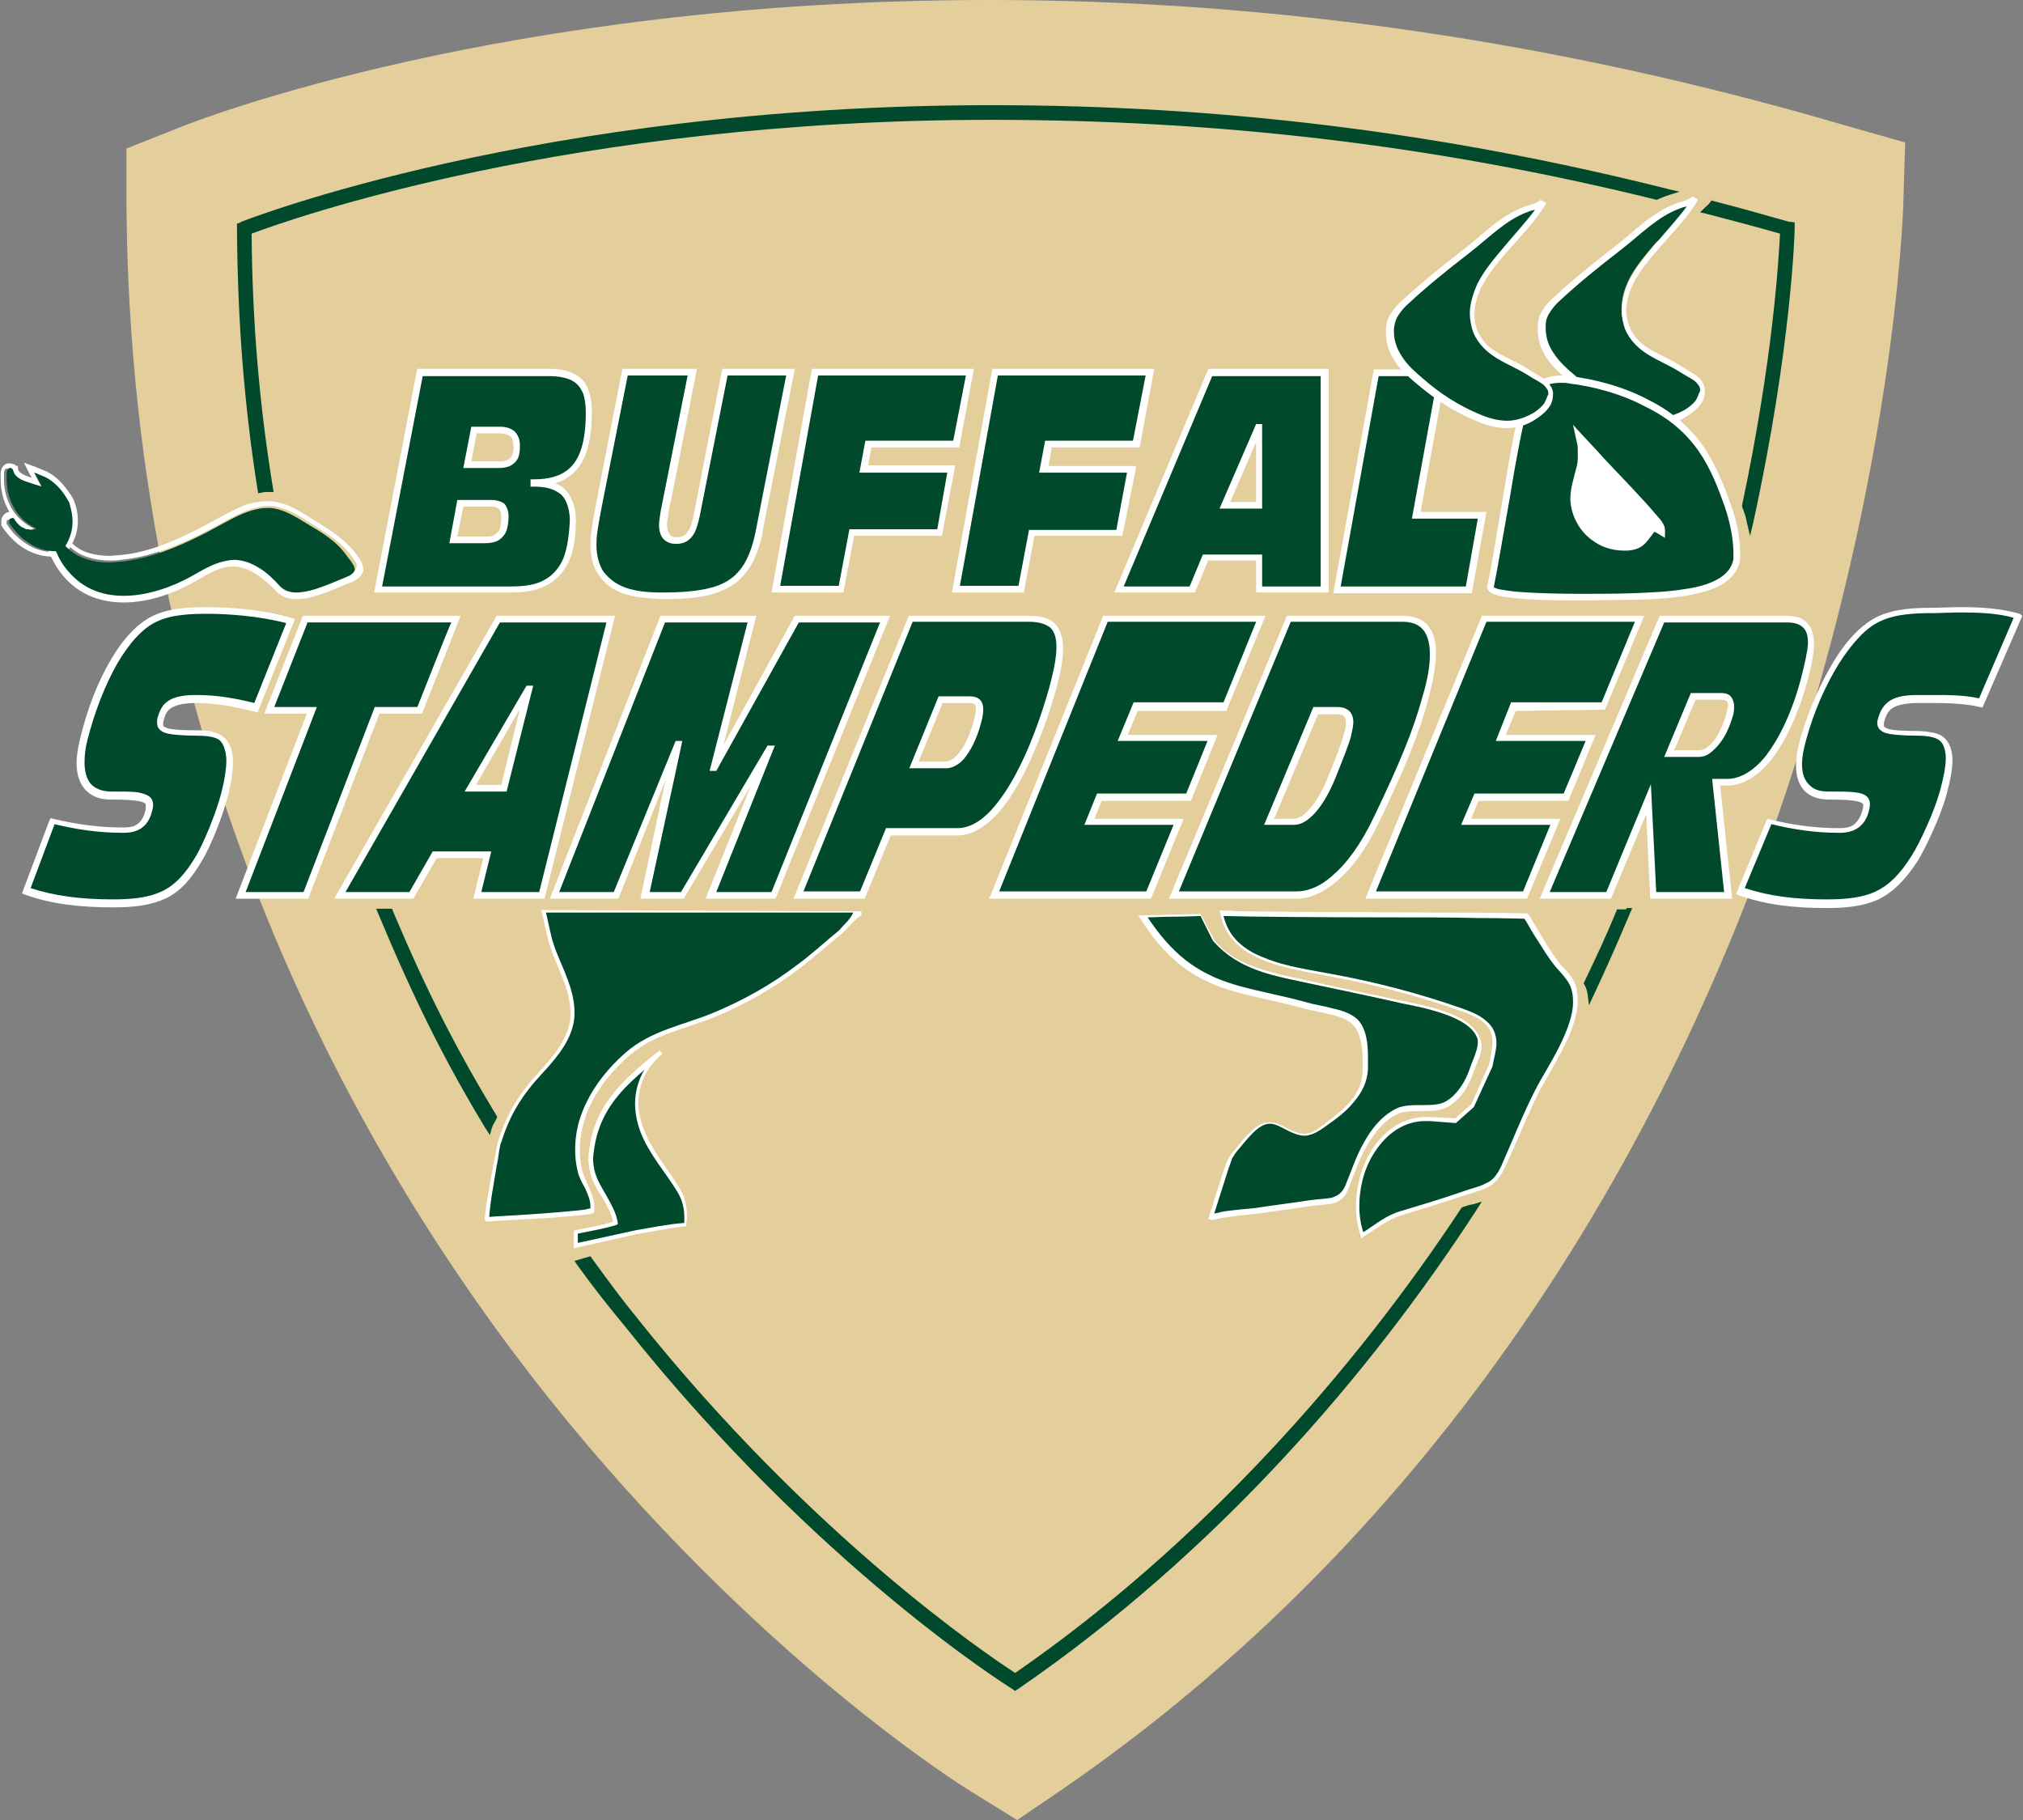 <svg xmlns="http://www.w3.org/2000/svg" xmlns:xlink="http://www.w3.org/1999/xlink" id="Layer_1" x="0px" y="0px" viewBox="0 0 303.9 273.4" style="enable-background:new 0 0 303.9 273.4;" xml:space="preserve"><rect x="0" y="0" width="303.9" height="273.4" fill="#808080" stroke="none"/><style type="text/css">	.st0{fill:#E4CE9B;}	.st1{fill:#00492C;}	.st2{fill:#FFFFFF;}</style><path class="st0" d="M276.7,18.7l-0.1,0.5L276.7,18.7C234.4,6.3,191.3,0,148.6,0C75.5,0,29,18.3,27.1,19.1L19,22.3L19,31 c0.6,83,34.9,143.2,63.5,179.1c31.1,38.9,61.9,58.1,63.2,58.9l7.1,4.4l6.9-4.7c49.7-34.2,87.3-86.1,108.7-150 c16.1-48.1,17.4-85.8,17.5-87.4l0.3-9.9L276.7,18.7L276.7,18.7z"></path><path class="st1" d="M254.7,29.7c-0.5,0.8-1.9,1-2.8,1.3c-3.5,1.3-6.1,4.1-9.1,6.4c-3.1,2.4-6.1,4.8-8.9,7.4 c-1.4,1.3-2.3,2.3-2.5,4.2c-0.2,3.5,2.2,5.7,4.6,7.8c2.5,2.2,5.4,4,8.5,5.3c3,1.3,5.9,1.5,8.7-0.3c0.6-0.4,1.3-0.8,1.7-1.5 c0.4-0.5,0.6-1.2,0.5-1.9c0-1.6-2.1-2.3-3.2-3.1c-2.9-2-6.6-2.7-8.1-6.3c-0.9-2.2-0.5-4.7,0.5-6.8c1-2.1,2.6-3.9,4.1-5.7 C251,34.5,253.1,32.3,254.7,29.7L254.7,29.7z"></path><path class="st2" d="M256.1,58.6c0-0.5-0.2-0.9-0.4-1.3c-0.4-0.6-0.9-0.9-1.5-1.3s-1.1-0.6-1.5-0.9c-1.5-1-3.2-1.7-4.6-2.5 s-2.6-1.8-3.3-3.5c-0.3-0.8-0.5-1.6-0.5-2.4c0-1.3,0.4-2.7,1-4c1-2,2.5-3.8,4-5.5c2-2.3,4.2-4.5,5.8-7.2l0,0l0,0l0,0l-0.9-0.5 c-0.1,0.2-0.5,0.4-1,0.6c-0.5,0.2-1,0.3-1.5,0.5c-3.7,1.4-6.3,4.3-9.2,6.5c-3.1,2.4-6.1,4.8-8.9,7.4c-0.7,0.6-1.3,1.2-1.8,2 c-0.5,0.7-0.8,1.6-0.8,2.6c0,0.1,0,0.3,0,0.4c0,1.8,0.6,3.2,1.5,4.5c0.9,1.3,2.1,2.3,3.3,3.3c2.6,2.2,5.5,4.1,8.7,5.4 c1.5,0.7,3.1,1.1,4.6,1.1s3.1-0.4,4.5-1.4c0.6-0.4,1.3-0.9,1.8-1.6C255.9,60.2,256.1,59.5,256.1,58.6L256.1,58.6L256.1,58.6z  M254.7,60.2c-0.4,0.5-0.9,0.9-1.5,1.3c-1.4,0.8-2.7,1.2-4,1.2c-1.4,0-2.8-0.4-4.2-1c-3-1.3-5.9-3.1-8.4-5.3c-1.2-1-2.3-2-3.1-3.2 c-0.8-1.1-1.3-2.4-1.3-3.9c0-0.1,0-0.2,0-0.4c0-0.9,0.3-1.5,0.7-2.1s0.9-1.2,1.6-1.8c2.8-2.6,5.8-5,8.9-7.4c3-2.3,5.6-5.1,9-6.3 c0.2-0.1,0.6-0.2,1-0.3c-1.4,1.9-3,3.6-4.5,5.4c-1.5,1.8-3.1,3.6-4.2,5.8c-0.6,1.4-1,2.9-1.1,4.4c0,0.9,0.2,1.9,0.5,2.8 c0.8,1.9,2.2,3.1,3.7,4c1.5,0.9,3.2,1.6,4.6,2.5c0.6,0.4,1.4,0.8,2,1.2c0.3,0.2,0.5,0.4,0.7,0.7c0.2,0.2,0.3,0.5,0.3,0.8v0.1 C255.1,59.3,255,59.8,254.7,60.2L254.7,60.2z"></path><path class="st1" d="M63.1,55.9h19.5c5.5,0,5.9,3.4,5.9,6c0,9.2-4.1,10.5-8.3,10.5v0.1c2.8,0.1,5.9,0.7,5.9,5.6 c0,9.6-5.4,10.4-9.4,10.4H56.8L63.1,55.9L63.1,55.9z M68.1,81.1h4.7c2.6,0,3.1-1.5,3.1-3.6c0-1.1-0.6-2-2.1-2h-4.7L68.1,81.1 L68.1,81.1z M70.3,69.8h4.8c2.3,0,2.6-1.5,2.6-3.1c0-1.5-0.9-2.1-2.6-2.1h-3.8L70.3,69.8L70.3,69.8z"></path><path class="st1" d="M114,80c-1.6,8.2-6.3,9.5-14.5,9.5c-3.8,0-10.3-0.5-10.3-7.7c0-1.2,0.1-2.1,0.8-5.8l3.9-20h10l-3.8,19.2 c-0.3,1.2-0.6,3-0.6,3.7c0,1.7,0.8,2.4,2.1,2.4c1.8,0,2.5-1.5,3-3.7l4.3-21.6h9.8L114,80L114,80z"></path><polygon class="st1" points="122.5,55.9 145.8,55.9 143.7,66.7 130.5,66.7 129.8,70.5 143,70.5 141.2,80 128,80 126.4,88.6  116.6,88.6 "></polygon><polygon class="st1" points="149.6,55.9 172.8,55.9 170.8,66.7 157.5,66.7 156.9,70.5 170.1,70.5 168.3,80 155,80 153.5,88.6  143.7,88.6 "></polygon><path class="st1" d="M181.9,55.9H199v32.6h-9.9v-4.8h-8.1l-2,4.8h-11L181.9,55.9L181.9,55.9z M189.1,64.2L189.1,64.2L184,75.9h5.1 V64.2z"></path><polygon class="st1" points="206.7,55.9 216.6,55.9 212.8,77.4 222.7,77.4 220.6,88.6 200.8,88.6 "></polygon><path class="st2" d="M83.4,72.6C83.4,72.6,83.4,72.6,83.4,72.6c1-0.3,1.9-0.8,2.8-1.6c1.7-1.6,2.7-4.4,2.7-9.1c0-1.3-0.1-2.9-1-4.3 c-0.4-0.7-1.1-1.2-2-1.6c-0.9-0.4-2-0.6-3.4-0.6H62.7l-0.1,0.4l-6.4,33.2h20.4c2.1,0,4.5-0.2,6.5-1.7c1-0.8,1.9-1.8,2.5-3.3 c0.6-1.5,0.9-3.4,0.9-5.8c0-1.3-0.2-2.3-0.6-3.1C85.4,73.8,84.5,73,83.4,72.6L83.4,72.6z M84.7,83.7c-0.8,2-2.1,3.1-3.5,3.7 c-1.4,0.6-3.1,0.7-4.6,0.7H57.4l6.1-31.6h19c1.3,0,2.3,0.2,3.1,0.5c1.1,0.5,1.6,1.2,2,2.1c0.3,0.9,0.4,1.9,0.4,2.9 c0,4.6-1,7-2.4,8.3c-1.4,1.3-3.3,1.7-5.4,1.7h-0.5v1.1l0.5,0c1.4,0,2.7,0.2,3.7,0.9c0.5,0.3,0.9,0.8,1.2,1.5 c0.3,0.7,0.5,1.6,0.5,2.7C85.5,80.5,85.2,82.3,84.7,83.7z"></path><path class="st2" d="M73.8,75.1h-5.1l-1.2,6.5h5.3c0.7,0,1.3-0.1,1.8-0.3c0.7-0.3,1.2-0.9,1.5-1.6c0.2-0.7,0.3-1.4,0.3-2.2 c0-0.6-0.2-1.3-0.6-1.8C75.3,75.3,74.6,75.1,73.8,75.1L73.8,75.1z M74.9,79.8c-0.2,0.2-0.4,0.4-0.7,0.6s-0.8,0.2-1.4,0.2h-4.1 l0.9-4.5h4.2c0.7,0,1,0.2,1.2,0.4c0.2,0.2,0.3,0.6,0.3,1.1C75.3,78.5,75.2,79.3,74.9,79.8L74.9,79.8z"></path><path class="st2" d="M75.1,64.1h-4.3l-1.2,6.2h5.4c0.6,0,1.1-0.1,1.6-0.3c0.6-0.3,1.1-0.8,1.3-1.4c0.2-0.6,0.2-1.2,0.2-1.8 c0-0.8-0.3-1.5-0.8-2C76.7,64.3,76,64.1,75.1,64.1L75.1,64.1z M76.8,68.6c-0.1,0.2-0.3,0.4-0.6,0.5c-0.3,0.1-0.6,0.2-1.2,0.2h-4.2 l0.8-4.2h3.4c0.8,0,1.3,0.2,1.6,0.4c0.3,0.2,0.5,0.6,0.5,1.2C77.2,67.5,77.1,68.2,76.8,68.6L76.8,68.6z"></path><path class="st2" d="M119.4,55.4h-10.9l-4.3,22c-0.2,1.1-0.5,2-0.9,2.5c-0.2,0.3-0.4,0.5-0.7,0.6c-0.2,0.1-0.6,0.2-0.9,0.2 c-0.5,0-0.9-0.1-1.1-0.4c-0.2-0.3-0.4-0.7-0.4-1.5c0-0.3,0.1-0.9,0.2-1.6c0.1-0.7,0.2-1.4,0.4-2l0,0l3.9-19.8H93.5l-4,20.5l0,0 c-0.7,3.7-0.8,4.7-0.8,5.9c0,1.9,0.4,3.4,1.2,4.5c1.1,1.7,2.8,2.7,4.6,3.1c1.8,0.5,3.6,0.5,5,0.6c4.1,0,7.4-0.3,10-1.8 c1.3-0.7,2.3-1.7,3.2-3.1c0.8-1.3,1.4-3,1.9-5.1L114,80l0.5,0.1L119.4,55.4L119.4,55.4z M113.5,79.9L113.5,79.9 c-0.4,2-1,3.6-1.7,4.8c-1.1,1.8-2.6,2.9-4.7,3.5s-4.6,0.8-7.6,0.8c-1.9,0-4.4-0.1-6.4-1.1c-1-0.5-1.8-1.2-2.5-2.1c-0.6-1-1-2.3-1-4 c0-1.1,0.1-2.1,0.8-5.7l3.9-19.7h9l-3.7,18.6l0,0c-0.1,0.6-0.3,1.4-0.4,2.1c-0.1,0.7-0.2,1.3-0.2,1.7c0,0.9,0.2,1.7,0.7,2.2 c0.5,0.5,1.1,0.7,1.9,0.7c0.5,0,1-0.1,1.4-0.3c0.6-0.3,1.1-0.9,1.4-1.5c0.3-0.7,0.5-1.4,0.7-2.3l0,0l4.2-21.2h8.8L113.5,79.9 L113.5,79.9z"></path><path class="st2" d="M130.4,70l0.5-2.8h13.2l2.2-11.8h-24.3l-0.1,0.4l-6,33.2h10.8l1.6-8.5h13.2l2-10.6H130.4z M140.8,79.5h-13.2 l-1.6,8.5h-8.8l5.7-31.6h22.2l-1.9,9.8h-13.2l-0.9,4.8h13.2L140.8,79.5L140.8,79.5z"></path><path class="st2" d="M170.7,70h-13.2l0.5-2.8h13.2l2.2-11.8h-24.3l-0.1,0.4l-6,33.2h10.8l1.6-8.5h13.2L170.7,70L170.7,70z  M154.6,79.5l-1.6,8.5h-8.8l5.7-31.6h22.2l-1.9,9.8h-13.2l-0.9,4.8h13.2l-1.6,8.6H154.6L154.6,79.5z"></path><path class="st2" d="M181.4,55.7l-14,33.3h12.1l2-4.8h7.2v4.8h10.9V55.4h-18L181.4,55.7L181.4,55.7z M198.5,88.1h-8.9v-4.8h-8.9 l-2,4.8h-9.9l13.3-31.6h16.3V88.1z"></path><path class="st2" d="M189.6,76.4V63.7h-0.9l-5.5,12.7H189.6L189.6,76.4z M184.8,75.4l3.9-9v9H184.8z"></path><path class="st2" d="M213.4,76.9l3.9-21.4h-10.9l-0.1,0.4l-6,33.2h20.8l2.2-12.2L213.4,76.9L213.4,76.9z M220.2,88.1h-18.8l5.7-31.6 h8.9l-3.9,21.4h9.9L220.2,88.1L220.2,88.1z"></path><path class="st1" d="M229,60.9c0.9-3.4,3.8-4.3,6.8-3.9c3.4,0.4,7.9,1.6,11.7,3.6c7.6,3.7,10.1,9.6,12.1,15.3 c0.9,2.8,1.5,5.7,1.3,8.1c-0.6,5-8.8,5.4-15.2,5.6c-9.9,0.3-22.2,0.2-21.8-1.5C224.9,83.6,227.4,65.8,229,60.9z"></path><path class="st2" d="M260,75.8L260,75.8L260,75.8c-1-2.9-2.2-5.8-4-8.6c-1.9-2.7-4.5-5.2-8.3-7.1l0,0c0,0,0,0,0,0l0,0l0,0 c-3.9-2.1-8.4-3.2-11.9-3.6c-0.4-0.1-0.8-0.1-1.2-0.1c-1.3,0-2.6,0.3-3.7,1c-1.1,0.7-1.9,1.8-2.4,3.4l0,0c-0.8,2.5-1.8,8.2-2.7,13.8 c-1,5.6-1.8,11.2-2.4,13.4l0,0l0,0.2c0,0.2,0.1,0.4,0.2,0.5c0.2,0.2,0.4,0.4,0.7,0.5c0.5,0.2,1.2,0.4,2,0.5 c2.6,0.4,6.7,0.5,11.2,0.5c2.7,0,5.5-0.1,8.2-0.1c3.2-0.1,6.9-0.3,9.9-1.1c1.5-0.4,2.8-0.9,3.9-1.8c1-0.8,1.8-1.9,1.9-3.3l0,0v0 c0-0.3,0-0.6,0-0.9C261.4,80.8,260.9,78.2,260,75.8L260,75.8z M258.8,86.5c-1.3,1-3.4,1.7-5.8,2c-2.4,0.4-5,0.5-7.4,0.6 c-2.6,0.1-5.5,0.1-8.1,0.1c-3.6,0-7-0.1-9.5-0.3c-1.2-0.1-2.2-0.3-2.9-0.4c-0.3-0.1-0.6-0.2-0.7-0.3l0,0c0.5-2.4,1.4-7.8,2.4-13.4 c0.9-5.6,2-11.3,2.7-13.7l0,0v0c0.4-1.4,1.1-2.3,1.9-2.8c0.9-0.6,2-0.8,3.2-0.8c0.4,0,0.7,0,1.1,0.1c3.4,0.4,7.8,1.5,11.5,3.5h0l0,0 c3.7,1.8,6.2,4.1,8,6.7c1.8,2.6,2.9,5.5,3.9,8.3c0.8,2.4,1.3,4.9,1.3,7c0,0.3,0,0.6,0,0.9C260.2,85,259.7,85.8,258.8,86.5 L258.8,86.5z"></path><path class="st1" d="M7.9,123.3c3.4,0.8,6.8,1.3,10.5,1.3c1,0,3.2,0,3.9-2.7c0.5-2,0-2.4-5.6-2.4c-2.9,0-5.7-1.8-4.1-8.3 C14.7,102.2,19,95,23.2,93c2.4-1.1,5.5-1.2,7.8-1.2c3.2,0,8.2,0.3,12.5,1.6l-5.1,12.8c-2.9-0.7-5.8-1.3-8.9-1.3c-3.8,0-4.9,1-5.4,3 c-0.4,1.7,0.1,2.1,5.1,2.1c3.6,0,6.7,0.3,4.6,9c-0.8,3.3-2.7,7.8-3.8,9.8c-3.4,5.8-6.8,6.9-13,6.9c-5,0-9.2-0.5-13-1.9L7.9,123.3 L7.9,123.3z"></path><path class="st2" d="M43.7,92.8c-4.4-1.3-9.5-1.6-12.7-1.6c-2.4,0-5.5,0.1-8,1.3c-2.3,1.1-4.5,3.4-6.4,6.7 c-1.9,3.2-3.5,7.3-4.6,11.9c-0.3,1.3-0.5,2.5-0.5,3.5c0,2,0.6,3.4,1.6,4.3c1,0.9,2.2,1.2,3.5,1.2c2.3,0,3.7,0.1,4.5,0.3 c0.4,0.1,0.6,0.2,0.7,0.3c0.1,0.1,0.1,0.2,0.1,0.4c0,0.2,0,0.5-0.1,0.8c-0.3,1.2-0.9,1.8-1.5,2.1c-0.6,0.3-1.4,0.3-1.9,0.3 c-3.6,0-7-0.5-10.4-1.3l-0.4-0.1l-0.2,0.4l-4.1,10.9l0.5,0.2c3.9,1.4,8.2,1.9,13.2,1.9c3.1,0,5.6-0.3,7.8-1.3s3.9-2.9,5.6-5.8 c1.2-2,3.1-6.6,3.9-9.9c0.5-2,0.7-3.6,0.7-4.8c0-1.1-0.2-1.9-0.5-2.6c-0.5-1-1.3-1.6-2.3-1.9c-0.9-0.3-2-0.3-3-0.3 c-2,0-3.3-0.1-4-0.3c-0.3-0.1-0.5-0.2-0.6-0.3c-0.1-0.1-0.1-0.1-0.1-0.3c0-0.1,0-0.4,0.1-0.6c0.2-0.9,0.5-1.5,1.2-1.9 c0.7-0.4,1.8-0.7,3.7-0.7c3,0,5.9,0.6,8.8,1.3l0.4,0.1L44.3,93L43.7,92.8L43.7,92.8z M38.2,105.6c-2.8-0.7-5.6-1.2-8.6-1.2 c-1.9,0-3.2,0.2-4.2,0.8c-1,0.6-1.4,1.5-1.7,2.5c-0.1,0.3-0.1,0.6-0.1,0.9c0,0.4,0.1,0.7,0.4,1c0.4,0.4,1,0.6,1.8,0.7 c0.8,0.1,2,0.2,3.5,0.2c1.4,0,2.6,0.1,3.4,0.5c0.4,0.2,0.7,0.6,0.9,1.1c0.2,0.5,0.4,1.2,0.4,2.2c0,1.1-0.2,2.6-0.7,4.6 c-0.8,3.2-2.7,7.7-3.8,9.6c-1.7,2.9-3.3,4.5-5.2,5.4s-4.3,1.2-7.3,1.2c-4.8,0-8.8-0.5-12.4-1.7l3.6-9.6c3.3,0.8,6.6,1.3,10.2,1.3 c0.5,0,1.4,0,2.3-0.4c0.9-0.4,1.7-1.2,2.1-2.7c0.1-0.4,0.2-0.7,0.2-1.1c0-0.4-0.1-0.8-0.4-1.1c-0.4-0.4-1-0.6-2-0.8 c-0.9-0.1-2.2-0.1-3.9-0.1c-1.1,0-2.1-0.3-2.8-0.9c-0.7-0.6-1.2-1.7-1.2-3.5c0-0.9,0.1-2,0.4-3.2c1.1-4.4,2.7-8.4,4.5-11.6 c1.8-3.1,3.9-5.4,5.9-6.3c2.2-1.1,5.3-1.2,7.6-1.2c3,0,7.7,0.3,11.9,1.4L38.2,105.6L38.2,105.6z"></path><polygon class="st1" points="46.8,106.7 40.4,106.7 45.8,93 68.4,93 63,106.7 56.7,106.7 45.9,134.5 36.1,134.5 "></polygon><path class="st2" d="M45.5,92.5l-5.8,14.7h6.4L35.4,135h10.9L57,107.2h6.4l5.8-14.7H45.5L45.5,92.5z M62.7,106.2h-6.4L45.6,134h-8.7 l10.7-27.8h-6.4l5-12.7h21.6C67.7,93.5,62.7,106.2,62.7,106.2z"></path><path class="st1" d="M74.9,93h17l-10.4,41.5h-9.7l1.5-6.1h-7.9l-3.5,6.1H51.1L74.9,93L74.9,93z M79.5,103.5L79.5,103.5l-8.8,14.9 h5.1C75.7,118.4,79.5,103.5,79.5,103.5z"></path><g>	<path class="st2" d="M74.6,92.5l-0.1,0.2L50.2,135h11.9l3.5-6.1h7l-1.5,6.1h10.7l10.6-42.5H74.6L74.6,92.5z M81,134h-8.7l1.5-6.1  H65l-3.5,6.1h-9.6l23.2-40.5h16L81,134L81,134z"></path>	<path class="st2" d="M79.4,103h-0.3l-9.3,15.9h6.3l4-15.9H79.4z M75.3,117.9h-3.8l6.6-11.4L75.3,117.9z"></path></g><polygon class="st1" points="99.5,93 113,93 107.3,115.3 107.4,115.3 119.7,93 133,93 116.2,134.5 106.8,134.5 115.6,112.5  115.5,112.5 102.5,134.5 96.9,134.5 101.7,111.8 101.6,111.8 92.6,134.5 83.3,134.5 "></polygon><path class="st2" d="M119.4,92.5l-10.7,19.4l4.9-19.4H99.2l-0.1,0.3L82.6,135h10.3l7.1-17.9L96.2,135h6.5l10.1-17l-6.8,17h10.5 l17.2-42.5H119.4L119.4,92.5z M115.9,134h-8.3l8.8-22h-1.1l-13,22h-4.7l4.9-22.7h-1L92.2,134h-8.2l15.9-40.5h12.4l-5.7,22.3h1 L120,93.5h12.2L115.9,134L115.9,134z"></path><path class="st1" d="M136.8,93h17.8c5,0,5.4,3.3,3.6,10.2c-1.2,4.5-6.7,21.8-14.4,21.8h-10.4l-3.9,9.5h-9.6L136.8,93L136.8,93z  M137.3,114.9h4.8c1.1,0,3.3-1.2,4.7-6.6c0.6-2.3,0.2-3.2-1.1-3.2h-4.4L137.3,114.9L137.3,114.9z"></path><g>	<path class="st2" d="M158.5,93.7c-0.9-0.9-2.2-1.2-3.9-1.2h-18.1l-0.1,0.3L119.2,135h10.7l3.9-9.5h10c2.1,0,4-1.2,5.7-2.9  c2.5-2.6,4.6-6.6,6.1-10.3c1.6-3.7,2.6-7.2,3.1-8.9c0.6-2.4,1-4.3,1-5.9C159.7,95.8,159.3,94.6,158.5,93.7L158.5,93.7z M157.7,103  c-0.6,2.2-2.2,7.6-4.7,12.5c-1.2,2.4-2.7,4.7-4.2,6.3s-3.2,2.6-5,2.6h-10.7l-3.9,9.5h-8.5l16.4-40.5h17.5c1.6,0,2.6,0.4,3.2,0.9  c0.6,0.6,0.9,1.5,0.9,2.9C158.7,98.8,158.3,100.7,157.7,103z"></path>	<path class="st2" d="M145.7,104.6h-4.7l-4.4,10.8h5.6c0.7,0,1.7-0.4,2.6-1.4c0.9-1.1,1.9-2.8,2.6-5.5c0.2-0.7,0.3-1.4,0.3-1.9  c0-0.6-0.1-1.1-0.5-1.5S146.2,104.6,145.7,104.6L145.7,104.6z M146.3,108.2c-0.7,2.6-1.6,4.2-2.4,5.1c-0.8,0.9-1.5,1.1-1.9,1.1H138  l3.6-8.8h4.1c0.4,0,0.6,0.1,0.7,0.2c0.1,0.1,0.2,0.3,0.2,0.8C146.6,107,146.5,107.6,146.3,108.2L146.3,108.2z"></path></g><polygon class="st1" points="166,93 189.4,93 184,106.1 170.5,106.1 168.7,110.8 182.1,110.8 178.5,119.7 165.1,119.7 163.5,123.4  177,123.4 172.5,134.5 149.3,134.5 "></polygon><path class="st2" d="M184.3,106.6l5.8-14.1h-24.4l-0.1,0.3L148.6,135h24.3l4.9-12h-13.4l1.1-2.7h13.4l4-9.9h-13.5l1.5-3.6H184.3 L184.3,106.6z M167.9,111.3h13.5l-3.2,7.9h-13.4l-1.9,4.7h13.4l-4.1,10h-22.1l16.3-40.5h22.3l-4.9,12.1h-13.5L167.9,111.3 L167.9,111.3z"></path><path class="st1" d="M193.6,93h17.1c3.4,0,6.1,2.2,3.5,11.8c-1.4,5.2-3.6,10.5-7.3,18.2c-4,8.5-8.8,11.5-12,11.5h-18.5L193.6,93 L193.6,93z M190.7,123.4h3.6c2.2,0,4.4-3.1,5.8-6.7c1.4-3.5,2-5.1,2.2-6.1c0.8-2.8,0.4-3.9-1.5-3.9h-3.2L190.7,123.4z"></path><g>	<path class="st2" d="M214.3,93.7c-1-0.9-2.3-1.2-3.6-1.2h-17.4l-0.1,0.3L175.6,135h19.2c1.8,0,3.9-0.8,6.1-2.7  c2.2-1.9,4.4-4.8,6.4-9.1l0,0c3.7-7.7,5.9-13,7.3-18.3c0.7-2.7,1.1-4.9,1.1-6.6C215.8,96.2,215.2,94.7,214.3,93.7L214.3,93.7z   M213.7,104.6c-1.4,5.2-3.6,10.4-7.3,18.1l0,0c-2,4.2-4.1,7-6.2,8.8c-2,1.8-3.9,2.4-5.4,2.4h-17.7l16.8-40.5h16.8  c1.2,0,2.2,0.3,2.9,1s1.2,1.9,1.2,3.9C214.8,99.9,214.5,102,213.7,104.6L213.7,104.6z"></path>	<path class="st2" d="M200.8,106.2h-3.5l-7.4,17.7h4.4c0.7,0,1.3-0.2,1.9-0.6c1.8-1.2,3.3-3.7,4.4-6.4l0,0l0,0l0,0l0,0  c1.4-3.5,2-5.1,2.3-6.1c0.2-0.9,0.4-1.7,0.4-2.3c0-0.7-0.2-1.3-0.6-1.7C202.1,106.3,201.5,106.2,200.8,106.2L200.8,106.2z   M201.8,110.5c-0.2,0.9-0.8,2.5-2.2,6l0,0c-0.7,1.8-1.6,3.4-2.5,4.6c-0.5,0.6-1,1.1-1.4,1.4c-0.5,0.3-0.9,0.5-1.4,0.5h-2.9  l6.6-15.7h2.8c0.6,0,0.9,0.1,1.1,0.3c0.2,0.2,0.3,0.4,0.3,1C202.2,109,202.1,109.7,201.8,110.5L201.8,110.5z"></path></g><polygon class="st1" points="222.9,93 246.2,93 240.8,106.1 227.3,106.1 225.4,110.8 238.9,110.8 235.2,119.7 221.7,119.7  220.2,123.4 233.6,123.4 229.1,134.5 205.9,134.5 "></polygon><path class="st2" d="M241.1,106.6l5.9-14.1h-24.4l-0.1,0.3L205.1,135h24.3l5-12h-13.4l1.1-2.7h13.5l4.1-9.9h-13.5l1.5-3.6 L241.1,106.6L241.1,106.6z M224.7,111.3h13.5l-3.3,7.9h-13.4l-2,4.7h13.4l-4.1,10h-22.1l16.6-40.5h22.3l-5,12.1H227L224.7,111.3 L224.7,111.3z"></path><path class="st1" d="M249.6,93h18.7c4.3,0,4.3,3.4,2.7,9.2c-2.9,10.5-7.4,15.2-11.5,15.2h-1.7l1.8,17h-11.2l-0.7-14.4l-6,14.4h-9.6 L249.6,93L249.6,93z M250.7,113.2h4.3c2.2,0,4-3,4.7-5.7c0.5-2,0-2.9-1.3-2.9h-4.2L250.7,113.2L250.7,113.2z"></path><g>	<path class="st2" d="M258.5,104.1h-4.5l-4,9.6h5.1c0.7,0,1.3-0.2,1.8-0.6c0.8-0.6,1.5-1.4,2.1-2.4s1-2.1,1.3-3.1  c0.2-0.6,0.2-1.1,0.2-1.5c0-0.6-0.2-1.1-0.5-1.5C259.6,104.2,259.1,104.1,258.5,104.1L258.5,104.1z M259.3,107.4  c-0.4,1.3-1,2.7-1.7,3.7c-0.4,0.5-0.8,0.9-1.2,1.2c-0.4,0.3-0.9,0.4-1.3,0.4h-3.6l3.2-7.6h3.9c0.4,0,0.6,0.1,0.8,0.2  c0.1,0.1,0.2,0.4,0.2,0.8C259.5,106.4,259.4,106.9,259.3,107.4L259.3,107.4z"></path>	<path class="st2" d="M271.5,93.6c-0.7-0.8-1.8-1.1-3.2-1.1h-19l-0.1,0.3L231.3,135H242l5.3-12.7l0.6,12.7h12.3l-1.8-17h1.1  c2.2,0,4.5-1.3,6.6-3.9c2-2.6,3.9-6.4,5.4-11.7c0.6-2.3,1-4.2,1-5.7C272.5,95.4,272.2,94.3,271.5,93.6L271.5,93.6z M270.5,102.1  c-1.4,5.2-3.3,8.9-5.2,11.4c-1.9,2.4-4,3.5-5.8,3.5h-2.3l1.8,17h-10.2l-0.8-16.2l-6.7,16.2h-8.5L250,93.5h18.4c1.3,0,2,0.3,2.5,0.8  s0.7,1.2,0.7,2.4C271.5,98,271.1,99.8,270.5,102.1L270.5,102.1z"></path></g><path class="st1" d="M265.8,123.3c3.4,0.8,6.8,1.3,10.4,1.3c1,0,3.2,0,4-2.7c0.6-2,0.1-2.4-5.5-2.4c-2.9,0-5.6-1.8-3.8-8.3 c2.5-8.9,7-16.2,11.4-18.2c2.4-1.1,5.5-1.2,7.9-1.2c3.2,0,8.7-0.4,13,0.9l-5.6,12.8c-2.9-0.7-6.3-0.6-9.4-0.6c-3.8,0-4.9,1-5.5,3 c-0.5,1.7,0,2.1,5,2.1c3.6,0,6.7,0.3,4.2,9c-0.9,3.3-3,7.8-4.2,9.8c-3.6,5.8-7,6.9-13.3,6.9c-5,0-9.2-0.5-13-1.9L265.8,123.3 L265.8,123.3z"></path><path class="st2" d="M303.4,92.2c-2.7-0.8-5.9-1-8.7-1c-1.7,0-3.3,0.1-4.5,0.1c-2.4,0-5.5,0.1-8.1,1.3c-2.3,1.1-4.6,3.4-6.6,6.7 s-3.8,7.3-5.1,11.8c-0.4,1.5-0.6,2.8-0.6,3.9c0,1.9,0.6,3.2,1.5,4s2.2,1.1,3.4,1.1c2.2,0,3.7,0.1,4.4,0.3c0.4,0.1,0.6,0.2,0.7,0.3 c0.1,0.1,0.1,0.1,0.1,0.4c0,0.2-0.1,0.5-0.2,0.9c-0.4,1.2-1,1.8-1.6,2.1c-0.7,0.3-1.4,0.3-1.9,0.3c-3.6,0-7-0.5-10.3-1.3l-0.4-0.1 l-0.2,0.4l-4.5,10.9l0.5,0.2c3.9,1.4,8.1,1.9,13.1,1.9c3.1,0,5.6-0.3,7.8-1.3c2.2-1.1,4-2.9,5.9-5.8c1.2-2,3.4-6.6,4.3-9.9 c0.6-2.2,0.9-3.9,0.9-5.2c0-1-0.2-1.8-0.5-2.4c-0.5-1-1.3-1.5-2.2-1.7c-0.9-0.2-1.9-0.3-2.9-0.3c-2,0-3.3-0.1-4-0.3 c-0.3-0.1-0.5-0.2-0.6-0.3c-0.1-0.1-0.1-0.1-0.1-0.3c0-0.1,0-0.4,0.1-0.7c0.3-0.9,0.6-1.5,1.3-1.9c0.7-0.4,1.9-0.7,3.7-0.7 c0.7,0,1.4,0,2.2,0c2.5,0,5,0.1,7.1,0.6l0.4,0.1l6-13.8L303.4,92.2L303.4,92.2z M297.3,104.9c-2.2-0.5-4.6-0.5-6.9-0.5 c-0.7,0-1.5,0-2.2,0c-1.9,0-3.2,0.2-4.2,0.8c-1,0.6-1.5,1.5-1.8,2.5c-0.1,0.3-0.2,0.6-0.2,0.9c0,0.3,0.1,0.7,0.4,1 c0.4,0.4,1,0.6,1.8,0.7c0.8,0.1,1.9,0.2,3.5,0.2c1.3,0,2.5,0.1,3.3,0.5c0.4,0.2,0.7,0.5,0.9,0.9s0.4,1.1,0.4,2c0,1.2-0.3,2.8-0.9,5 c-0.9,3.2-3,7.7-4.2,9.6c-1.8,2.9-3.5,4.5-5.4,5.4s-4.3,1.2-7.4,1.2c-4.8,0-8.7-0.5-12.3-1.7l4-9.6c3.3,0.8,6.6,1.3,10.1,1.3 c0.5,0,1.4,0,2.3-0.4c0.9-0.4,1.8-1.2,2.2-2.7c0.1-0.4,0.2-0.8,0.2-1.2c0-0.4-0.1-0.8-0.4-1.1c-0.4-0.4-1-0.6-2-0.7 c-0.9-0.1-2.1-0.1-3.9-0.1c-1,0-2-0.2-2.7-0.9c-0.7-0.6-1.2-1.6-1.2-3.2c0-1,0.2-2.1,0.6-3.6c1.2-4.4,3-8.4,5-11.6 c2-3.1,4.1-5.4,6.2-6.3c2.3-1.1,5.4-1.2,7.7-1.2c1.2,0,2.8-0.1,4.5-0.1c2.5,0,5.4,0.1,7.8,0.8L297.3,104.9L297.3,104.9z"></path><path class="st1" d="M81.7,137.1h47.7c-0.7,0-2.6,2.4-3.2,2.9c-2,1.7-4,3.5-6.2,5.1c-3.9,3-8.3,5.5-12.9,7.3 c-4.4,1.8-9.2,2.6-12.9,5.9c-3.1,2.7-5.8,6.2-6.9,10.2c-0.7,2.3-0.8,4.8-0.3,7.1c0.5,2.2,2.2,4,1.9,6.2c-0.1,0.6-14.2,1.2-15.7,1.4 c-0.3,0,1.6-10.6,1.9-11.6c1.3-4.2,3.3-7.3,6.3-10.5c2.2-2.4,4.5-5.1,4.7-8.4c0.2-4.3-2.7-8.2-3.6-12.3L81.7,137.1L81.7,137.1z"></path><path class="st2" d="M81.7,136.7h-0.4l0.1,0.4l0.8,3.4c0.4,2,1.3,3.9,2.1,5.9c0.8,1.9,1.4,3.8,1.4,5.8c0,0.2,0,0.3,0,0.5 c-0.2,3.1-2.4,5.8-4.6,8.2c-3,3.2-5,6.4-6.3,10.6c-0.1,0.3-0.2,1-0.4,2c-0.3,1.5-0.7,3.6-1,5.5c-0.2,0.9-0.3,1.8-0.4,2.5 c-0.1,0.7-0.2,1.2-0.2,1.5v0.2l0.1,0.1c0,0.1,0.1,0.2,0.3,0.2h0l0,0l0,0c0.8-0.1,4.7-0.3,8.4-0.5c1.9-0.1,3.7-0.3,5.1-0.4 c0.7-0.1,1.2-0.1,1.7-0.2c0.2,0,0.4-0.1,0.5-0.1l0.2-0.1c0.1,0,0.1-0.1,0.2-0.3c0-0.2,0-0.3,0-0.5c0-1.1-0.4-2-0.8-3 c-0.4-0.9-0.9-1.9-1.1-2.8c-0.2-0.9-0.3-1.9-0.3-2.8c0-1.4,0.2-2.8,0.6-4.2c1.1-3.9,3.7-7.3,6.8-10c3.6-3.2,8.3-4,12.8-5.8 c4.6-1.9,9-4.4,12.9-7.4c2.1-1.6,4.1-3.4,6.2-5.1c0.2-0.1,0.4-0.4,0.7-0.7c0.4-0.4,0.9-1,1.4-1.4c0.2-0.2,0.4-0.4,0.6-0.5 c0.2-0.1,0.3-0.2,0.3-0.2v-0.6L81.7,136.7L81.7,136.7z M127.3,138.4c-0.6,0.6-1.1,1.2-1.3,1.4c-2.1,1.7-4,3.5-6.2,5.1 c-3.9,3-8.2,5.4-12.8,7.3c-4.4,1.8-9.2,2.6-13,5.9c-3.2,2.8-5.8,6.3-7,10.3c-0.4,1.4-0.6,2.9-0.6,4.3c0,1,0.1,2,0.3,2.9 c0.2,1.1,0.7,2,1.2,2.9c0.4,0.9,0.8,1.8,0.8,2.7c0,0.1,0,0.2,0,0.3c-0.1,0-0.4,0.1-0.8,0.2c-1.6,0.2-5,0.5-8.1,0.7 c-2.8,0.2-5.3,0.3-6.3,0.4c0-0.4,0.1-1.1,0.2-2c0.2-1.6,0.6-3.7,0.9-5.6c0.2-0.9,0.3-1.7,0.4-2.4c0.1-0.6,0.2-1.1,0.3-1.2 c1.3-4.2,3.2-7.2,6.2-10.4c2.2-2.4,4.6-5.2,4.8-8.6c0-0.2,0-0.4,0-0.6c0-2.1-0.7-4.1-1.5-6.1c-0.8-1.9-1.7-3.8-2.1-5.8l-0.7-3.1 h46.2C128,137.6,127.6,138,127.3,138.4L127.3,138.4z"></path><path class="st1" d="M99.4,158.1c-3.7,2.9-4.6,7.4-3,11.7c1.3,3.3,3.8,6.1,5.5,9.1c0.9,1.6,1.1,3.2,0.9,5c-2.4,0.4-4.9,0.8-7.3,1.2 l-9.1,2v-2c2-0.4,4.1-0.7,6-1.4c-0.5-2.9-2.9-5-3.5-7.9c-0.3-1.2-0.2-2.4,0-3.6C90,165.6,94.4,162,99.4,158.1L99.4,158.1z"></path><path class="st2" d="M102.2,178.7c-1.8-3.1-4.3-5.8-5.5-9.1c-0.5-1.3-0.8-2.6-0.8-3.9c0-2.8,1.2-5.4,3.6-7.4l0,0l0,0l-0.4-0.5 c-2.5,1.9-4.8,3.9-6.7,6.1c-1.9,2.3-3.3,4.9-3.8,8.2c-0.1,0.6-0.2,1.3-0.2,2c0,0.6,0.1,1.2,0.2,1.8c0.3,1.5,1.1,2.8,1.9,4 c0.7,1.2,1.3,2.3,1.6,3.6c-1.8,0.6-3.8,0.9-5.7,1.3l-0.2,0.1v2.6l9.4-2.1c2.4-0.4,4.9-0.9,7.3-1.2l0.2,0l0-0.2 c0-0.4,0.1-0.8,0.1-1.2C103.2,181.3,103,180,102.2,178.7L102.2,178.7z M95.5,184.8l-8.7,1.9v-1.4c1.9-0.4,3.9-0.7,5.8-1.3l0.2-0.1 l0-0.2c-0.2-1.5-1-2.8-1.7-4.1c-0.7-1.2-1.5-2.5-1.8-3.8c-0.1-0.5-0.2-1.1-0.2-1.6c0-0.6,0.1-1.3,0.2-1.9c0.5-3.2,1.9-5.8,3.7-7.9 c1.1-1.3,2.4-2.5,3.8-3.7c-0.9,1.5-1.4,3.3-1.4,5.1c0,1.4,0.3,2.8,0.8,4.2c1.3,3.4,3.8,6.1,5.6,9.1c0.7,1.2,1,2.4,1,3.7 c0,0.3,0,0.6,0,0.9C100.2,183.9,97.9,184.4,95.5,184.8L95.5,184.8L95.5,184.8z"></path><path class="st1" d="M183.5,137.1c1.5,0.3,43.7,0.2,45.8,0.4c0.3,0,3.2,5.7,5.4,8c0.7,0.8,1.5,1.6,1.8,2.6 c1.6,4.9-3.5,11.8-5.6,15.8c-1.9,3.7-3.4,7.6-5.1,11.4c-1.4,3.1-3.1,3-6.2,4.1c-2.9,1-5.9,1.9-8.9,2.8c-2.4,0.8-3.9,2.1-6,3.4 c-2.5-7,1.8-18,10.2-17.4l3.8,0.2l2.5-2.3l2.8-6.1c0.5-2.4,1.3-4.7-0.8-6.6c-1.1-0.9-2.4-1.4-3.8-1.9c-6.3-2.2-12.8-3.9-19.3-5.1 C193.9,145.2,184.7,144.3,183.5,137.1L183.5,137.1z"></path><path class="st2" d="M236.7,148c-0.4-1.1-1.1-1.9-1.9-2.7c-1-1.1-2.3-3.1-3.3-4.8c-0.5-0.9-1-1.6-1.3-2.2c-0.2-0.3-0.3-0.5-0.4-0.7 l-0.2-0.2l-0.1-0.1c0,0-0.1-0.1-0.2-0.1c-0.5,0-3.5-0.1-7.8-0.1c-6.4,0-15.6-0.1-23.4-0.1c-3.9,0-7.4-0.1-10-0.1 c-1.3,0-2.4,0-3.2-0.1c-0.4,0-0.7,0-0.9,0c-0.2,0-0.4,0-0.4,0l-0.4-0.1l0.1,0.4c0.3,1.9,1.2,3.4,2.3,4.5c3.5,3.5,9.9,4.2,14.4,5.1 c6.5,1.2,13,2.9,19.3,5.1c1.3,0.5,2.6,0.9,3.6,1.8c1,0.9,1.3,1.8,1.3,2.9c0,1.1-0.3,2.2-0.5,3.4l-2.7,6l-2.4,2.1l-3.7-0.2l0,0 c-0.2,0-0.5,0-0.7,0c-3.3,0-5.9,1.8-7.7,4.3s-2.8,5.9-2.8,9c0,1.6,0.2,3.1,0.7,4.5l0.1,0.4l0.3-0.2c2.1-1.3,3.6-2.6,5.9-3.3 c2.9-0.9,5.9-1.8,8.9-2.8c1.5-0.5,2.7-0.8,3.8-1.3c1-0.5,1.9-1.4,2.6-2.9c1.8-3.8,3.3-7.6,5.1-11.3c0.9-1.7,2.3-4,3.6-6.5 s2.3-5.1,2.3-7.4C237,149.4,236.9,148.7,236.7,148L236.7,148z M234.2,157.3c-1.2,2.4-2.7,4.7-3.6,6.5c-1.9,3.7-3.4,7.6-5.1,11.4 c-0.7,1.5-1.4,2.2-2.4,2.6c-0.9,0.5-2.1,0.7-3.7,1.3c-2.9,1-5.9,1.9-8.9,2.8c-2.4,0.7-3.8,2-5.7,3.2c-0.4-1.2-0.6-2.5-0.6-3.9 c0-3.1,0.9-6.3,2.7-8.7c1.7-2.4,4.2-4.1,7.2-4.1c0.2,0,0.4,0,0.7,0l3.9,0.3l2.7-2.4l2.8-6.1v0c0.2-1.2,0.6-2.4,0.6-3.5 c0-1.2-0.4-2.4-1.5-3.3c-1.1-1-2.5-1.5-3.9-2c-6.3-2.2-12.8-3.9-19.4-5.1c-3.1-0.6-6.9-1.1-10-2.4c-1.6-0.6-3-1.4-4.1-2.5 c-1-1-1.7-2.2-2.1-3.8c0.1,0,0.2,0,0.3,0c3,0.1,13.7,0.2,24,0.2c5.1,0,10.2,0,14,0.1c3.7,0,6.3,0.1,6.9,0.1c0,0.1,0.1,0.1,0.2,0.3 c0.4,0.7,1.2,2.1,2.2,3.6c0.9,1.5,2,3.1,2.9,4c0.7,0.8,1.4,1.6,1.7,2.5c0.2,0.6,0.3,1.2,0.3,1.9 C236.4,152.3,235.4,154.9,234.2,157.3L234.2,157.3z"></path><path class="st1" d="M171.7,137.7c0,0,8.5-0.2,8.7-0.2c0.1,0,1.7,3.5,2,3.8c1.2,1.5,2.9,2.6,4.6,3.5c2.6,1.2,5.4,1.9,8.2,2.4 c5.2,1.1,10.5,2.2,15.8,3.4c3.2,0.7,9.8,1.9,11.1,5.3c0.6,1.4-0.5,3.2-1,4.7c-0.7,1.9-2,4.2-3.9,5.2c-2,1-5.6,0-7.6,1.1 c-2,1-3.5,2.9-4.6,4.9c-1.2,2.1-1.9,4.3-2.8,6.5c-1,2.4-3,2-5.6,2.4s-5.1,0.7-7.7,1.1c-0.8,0.1-7.1,0.6-7.2,1.1 c0.8-2.4,1.5-4.8,2.3-7.2c0.2-0.6,0.4-1.2,0.7-1.7c0.3-0.5,0.7-1,1.1-1.5c1.1-1.3,3.1-4.2,5.1-3.8c2,0.4,3.7,2.3,5.9,1.6 c0.9-0.3,1.6-0.8,2.3-1.4c2.7-2,5.9-4.5,6-8.2c0.1-2.2,0.2-5.5-1.4-7.2c-1.6-1.7-5.4-1.9-7.5-2.5c-3.5-1-7.1-1.6-10.6-2.6 C179,146.6,175.3,143.2,171.7,137.7L171.7,137.7z"></path><path class="st2" d="M222.3,155.9c-0.8-1.9-2.8-3.1-5.1-3.9c-2.2-0.8-4.7-1.3-6.3-1.6c-5.2-1.1-10.5-2.2-15.8-3.4 c-2.8-0.6-5.6-1.2-8.2-2.4c-1.7-0.8-3.3-1.9-4.5-3.4c0,0-0.1-0.1-0.1-0.2c-0.2-0.4-0.7-1.3-1.1-2.1c-0.2-0.4-0.4-0.8-0.5-1 c-0.1-0.1-0.1-0.2-0.2-0.3l-0.1-0.1l0-0.1l0,0c0,0-0.1-0.1-0.2-0.1l0,0c-0.2,0-8.7,0.2-8.7,0.2h-0.5l0.3,0.5c3.6,5.6,7.4,9,14,10.9 c3.5,1,7.1,1.6,10.6,2.6c1.1,0.3,2.6,0.5,4,0.9c1.4,0.3,2.7,0.8,3.4,1.6c1.1,1.2,1.4,3.3,1.4,5.2c0,0.6,0,1.2,0,1.8 c-0.1,1.8-0.8,3.2-1.9,4.5c-1.1,1.3-2.6,2.4-3.9,3.4c-0.7,0.5-1.4,1.1-2.2,1.3c-0.3,0.1-0.6,0.1-0.8,0.1c-0.8,0-1.5-0.3-2.3-0.7 c-0.8-0.4-1.6-0.9-2.6-1c-0.1,0-0.3,0-0.4,0c-1.1,0-2.1,0.7-2.9,1.6c-0.9,0.8-1.6,1.8-2.1,2.4c-0.4,0.5-0.8,0.9-1.1,1.5 c-0.3,0.6-0.5,1.2-0.7,1.8c-0.8,2.4-1.5,4.8-2.3,7.2l0.4,0.1l0.1,0.1v0c0,0,0.2-0.1,0.4-0.1c0.7-0.2,2.2-0.4,3.6-0.6 c1.4-0.1,2.7-0.3,3-0.3c2.6-0.4,5.1-0.7,7.7-1.1c1.2-0.2,2.4-0.2,3.4-0.4c1-0.2,1.9-0.8,2.4-2.1c0.9-2.2,1.6-4.4,2.8-6.5 c1.1-1.9,2.5-3.8,4.5-4.8c0.9-0.5,2.3-0.5,3.7-0.5s2.8,0,3.9-0.6c2-1,3.4-3.4,4-5.4c0.4-1.1,1.2-2.5,1.2-3.9 C222.5,156.5,222.5,156.2,222.3,155.9L222.3,155.9z M220.8,160.5c-0.6,1.9-2,4.1-3.7,5c-0.9,0.5-2.3,0.5-3.6,0.5 c-1.4,0-2.8,0-3.9,0.6c-2.1,1.1-3.6,3-4.7,5c-1.2,2.1-1.9,4.3-2.8,6.5c-0.5,1.1-1.1,1.5-2,1.8c-0.9,0.2-2.1,0.2-3.4,0.4 c-2.6,0.4-5.1,0.7-7.7,1.1c-0.4,0.1-2.1,0.2-3.8,0.4c-0.9,0.1-1.7,0.2-2.3,0.4c-0.2,0-0.4,0.1-0.5,0.1c0.7-2.2,1.4-4.4,2.1-6.6 c0.2-0.6,0.4-1.1,0.6-1.7c0.3-0.5,0.6-1,1-1.4c0.5-0.6,1.3-1.6,2.1-2.4c0.8-0.8,1.7-1.4,2.5-1.4c0.1,0,0.2,0,0.3,0 c0.8,0.1,1.6,0.6,2.4,1s1.7,0.8,2.6,0.8c0.3,0,0.7-0.1,1-0.2c0.9-0.3,1.7-0.9,2.4-1.4c1.4-1,2.9-2.1,4-3.5c1.2-1.4,2-3,2.1-4.9 c0-0.5,0-1.1,0-1.8c0-1.9-0.2-4.2-1.5-5.6c-0.9-0.9-2.3-1.4-3.7-1.7c-1.4-0.4-2.9-0.6-3.9-0.9c-3.5-1-7.1-1.6-10.6-2.6 c-6.3-1.8-9.9-5-13.4-10.2c0.8,0,2.2-0.1,3.7-0.1c1.8,0,3.7-0.1,4.3-0.1c0,0,0,0,0,0.1c0.2,0.4,0.6,1.2,1,2c0.2,0.4,0.4,0.8,0.5,1 c0.1,0.1,0.1,0.3,0.2,0.4c0.1,0.1,0.1,0.2,0.1,0.2c1.3,1.5,2.9,2.7,4.7,3.6c2.6,1.3,5.5,1.9,8.3,2.5c5.2,1.1,10.5,2.2,15.8,3.4 c1.6,0.3,4,0.8,6.2,1.6c2.2,0.8,4.1,1.9,4.7,3.5c0.1,0.2,0.1,0.5,0.1,0.8C221.9,158,221.2,159.3,220.8,160.5L220.8,160.5z"></path><path class="st2" d="M249.9,78.8c-0.2-0.4-0.4-0.7-0.7-1c-2.6-3.1-5.5-6-8.3-9c-1.5-1.7-3.1-3.3-4.6-5L237,67c0,1,0.1,2-0.1,2.9 c-0.4,1.7-1,3.3-1,5.1c0.1,2.5,1.4,4.9,3.5,6.3c1.5,1.1,3.4,1.5,5.2,1.4c2.2-0.2,2.7-1.2,3.9-2.8c0.1-0.1,1.4,0.8,1.6,0.9 c0-0.6,0.1-1.2-0.1-1.8L249.9,78.8L249.9,78.8z"></path><path class="st1" d="M232,30.2c-0.5,0.8-1.9,1-2.8,1.3c-3.5,1.3-6.1,4.1-9.1,6.4c-3.1,2.4-6.1,4.8-8.9,7.4c-1.4,1.3-2.3,2.3-2.4,4.2 c-0.2,3.5,2.2,5.7,4.6,7.8c2.6,2.2,5.4,4,8.5,5.3c3,1.3,5.9,1.5,8.7-0.3c0.6-0.4,1.3-0.8,1.7-1.5c0.4-0.5,0.6-1.2,0.5-1.9 c0-1.6-2.1-2.3-3.2-3.1c-2.9-2-6.6-2.7-8.1-6.3c-0.9-2.2-0.5-4.7,0.5-6.8c1-2.1,2.6-3.9,4.1-5.7C228.2,35,230.3,32.8,232,30.2 L232,30.2z"></path><path class="st2" d="M233.3,59.1c0-0.5-0.2-0.9-0.5-1.3c-0.4-0.6-0.9-0.9-1.5-1.3s-1.1-0.6-1.5-0.9c-1.5-1-3.2-1.7-4.6-2.5 s-2.6-1.8-3.3-3.5c-0.3-0.8-0.4-1.6-0.4-2.4c0-1.3,0.4-2.7,1-4c1-2,2.5-3.8,4-5.5c2-2.3,4.2-4.5,5.8-7.2l0,0l0,0l0,0l-0.9-0.5 c-0.1,0.2-0.5,0.4-1,0.6c-0.5,0.2-1,0.3-1.5,0.5c-3.7,1.4-6.3,4.3-9.2,6.5c-3.1,2.4-6.1,4.8-8.9,7.4c-0.7,0.6-1.3,1.2-1.8,2 c-0.5,0.7-0.8,1.6-0.8,2.6c0,0.1,0,0.3,0,0.4c0,1.8,0.6,3.2,1.5,4.5c0.9,1.3,2.1,2.3,3.3,3.3c2.6,2.2,5.5,4.1,8.7,5.4 c1.6,0.7,3.1,1.1,4.6,1.1s3.1-0.4,4.5-1.4c0.6-0.4,1.3-0.9,1.8-1.6C233.1,60.7,233.3,60,233.3,59.1L233.3,59.1L233.3,59.1z  M231.9,60.7c-0.4,0.5-0.9,0.9-1.5,1.3c-1.4,0.8-2.7,1.2-4,1.2c-1.4,0-2.8-0.4-4.2-1c-3.1-1.3-5.9-3.1-8.4-5.3c-1.2-1-2.3-2-3.1-3.2 s-1.3-2.4-1.3-3.9c0-0.1,0-0.2,0-0.4c0.1-0.9,0.3-1.5,0.7-2.1s0.9-1.2,1.6-1.8c2.8-2.6,5.8-5,8.9-7.4c3-2.3,5.6-5.1,9-6.3 c0.2-0.1,0.6-0.2,1-0.3c-1.4,1.9-3,3.6-4.5,5.4c-1.5,1.8-3.1,3.6-4.2,5.8c-0.6,1.4-1.1,2.9-1.1,4.4c0,0.9,0.2,1.9,0.5,2.8 c0.8,1.9,2.2,3.1,3.7,4c1.5,0.9,3.2,1.6,4.6,2.5c0.6,0.4,1.4,0.8,2,1.2c0.3,0.2,0.5,0.4,0.7,0.7c0.2,0.2,0.3,0.5,0.3,0.8v0.1 C232.3,59.8,232.2,60.3,231.9,60.7L231.9,60.7z"></path><g>	<path class="st1" d="M219.8,181.3l-0.2,0.1l-0.1,0.1c-15.8,24-38.8,50.3-67,69.8c-4.3-2.8-30.6-20.5-56.7-53.2  c-2.6-3.2-4.2-5.4-6.9-9.1l-0.2-0.3l-0.3,0.1c-0.4,0.1-1.4,0.4-1.4,0.4l-0.7,0.2l0.4,0.6c2.9,4,4.6,6.1,7.4,9.5  c28.6,35.9,57.5,53.9,57.8,54.1l0.3,0.2l0.3,0.2l0.6-0.4c29.5-20.3,52.6-47,68.8-72l0.7-1.1l-1.3,0.4  C220.6,181,220.4,181.1,219.8,181.3L219.8,181.3z"></path>	<path class="st1" d="M244,136.6c-0.3,0-0.5,0-0.8,0h-0.3l-0.1,0.3c-1.7,4.1-2.8,6.4-4.8,10.6l-0.1,0.2l0.1,0.2  c0.2,0.3,0.4,0.8,0.5,1.5l0.2,1.6l0.7-1.5c2.3-4.9,3.5-7.7,5.5-12.4l0.3-0.7h-0.8C244.3,136.6,244.2,136.6,244,136.6L244,136.6z"></path>	<path class="st1" d="M148.9,15.8c-68.1,0-112.1,17.3-112.6,17.5l-0.4,0.2l-0.3,0.1v0.8l0,0c0.1,14,1.1,26.6,3.1,39.2l0.1,0.5  l0.5-0.1c0.3-0.1,0.7-0.1,1.2-0.1l0.6,0l-0.1-0.6C39,61,37.9,48.7,37.8,35.1c5.8-2.2,48-17.1,111.1-17.1c33.7,0,66.3,3.7,99.9,12  l0.2,0l0.1-0.1c0.6-0.2,0.7-0.3,1.6-0.6l1.6-0.5l-1.7-0.4C216.4,19.8,183.2,15.8,148.9,15.8L148.9,15.8z"></path>	<path class="st1" d="M268.7,33.3L268.7,33.3c-3.9-1.1-7.4-2.1-11.3-3.1l-0.3-0.1l-0.2,0.3c-0.2,0.3-0.6,0.6-0.9,0.9l-0.6,0.6  l0.9,0.2c3.8,1,7.3,1.9,11.1,3c-0.2,3.7-1,18.6-5.7,40.8l0,0.1l0,0.1c0.3,0.8,0.6,1.6,0.7,2.3l0.5,2.1l0.5-2.1  c5.8-26.6,6.2-43.8,6.2-44.1v-0.5l0-0.4L268.7,33.3L268.7,33.3z"></path>	<path class="st1" d="M59,136.8l-0.1-0.3h-0.3c-0.5,0-0.8,0-1.3,0h-0.8l0.3,0.7c5.3,12.7,9.9,22,16.2,32.4l0.6,0.9l0.3-1.1  c0.2-0.6,0.5-0.9,0.7-1.4l0.1-0.2l-0.1-0.2C68.6,157.7,64.1,148.9,59,136.8L59,136.8z"></path></g><path class="st2" d="M54.1,84.1c-0.3-0.5-0.7-1-1.1-1.5c-1.9-2.2-4.3-3.5-6.5-4.9c-1.6-1-3.2-2-5.1-2.3c-0.4-0.1-0.9-0.1-1.3-0.1 c-1.9,0-3.7,0.6-5.3,1.5c-1.7,0.8-3.3,1.8-4.9,2.6c-3.9,2-8,3.7-12.1,4c-0.4,0-0.9,0.1-1.3,0.1c-1.3,0-2.7-0.2-3.9-0.7 c-1.4-0.6-2.5-1.8-3.5-3.2c-1-1.4-2-3-3.1-4.4l-0.8,0.6c0.8,1.1,1,2.5,1.3,4.2c0.4,2.1,1.2,4,2.3,5.6c2.5,3.6,6.1,4.9,9.8,4.9 c3.8,0,7.6-1.4,10.6-3.1c1.6-0.9,3.1-1.9,4.7-2.2c0.4-0.1,0.8-0.1,1.2-0.1c1.1,0,2.2,0.4,3.3,1.1c1.1,0.7,2.1,1.6,3.1,2.6 c0.8,0.9,1.9,1.2,3.1,1.2c1.4,0,3-0.5,4.4-1c1.4-0.5,2.7-1.2,3.7-1.5c0.4-0.1,0.8-0.4,1.2-0.7c0.3-0.3,0.7-0.8,0.7-1.3 C54.5,84.9,54.4,84.5,54.1,84.1L54.1,84.1z M53.2,85.8c-0.2,0.2-0.5,0.4-0.8,0.5c-1,0.4-2.3,1-3.7,1.5c-1.4,0.5-2.8,0.9-4,0.9 c-1,0-1.8-0.2-2.4-0.9c-1-1-2.1-2-3.2-2.8c-1.2-0.7-2.4-1.2-3.8-1.2c-0.5,0-0.9,0.1-1.4,0.2c-1.8,0.4-3.4,1.5-5,2.3 c-3,1.6-6.6,2.9-10.1,2.9c-3.4,0-6.6-1.2-9-4.5c-1-1.4-1.8-3.2-2.1-5.2c-0.1-0.3-0.1-0.6-0.2-1c0.3,0.5,0.7,0.9,1,1.4 c1.1,1.4,2.3,2.8,3.9,3.5c1.4,0.6,2.9,0.8,4.3,0.8c0.5,0,0.9,0,1.4-0.1c4.4-0.4,8.5-2.1,12.5-4.1c1.6-0.8,3.2-1.8,4.9-2.6 c1.6-0.8,3.3-1.4,4.9-1.4c0.4,0,0.7,0,1.1,0.1c1.6,0.3,3.2,1.2,4.7,2.2c2.2,1.4,4.5,2.7,6.2,4.7c0.3,0.4,0.7,0.9,1,1.4 c0.2,0.3,0.2,0.5,0.2,0.6C53.5,85.5,53.4,85.6,53.2,85.8L53.2,85.8z M1.4,70.3c0.1,0,0.2,0.1,0.3,0.1l0.1,0.1l0.1,0.2 c0.1,0.5,0.4,0.8,0.8,1.1c0.4,0.3,1,0.5,1.6,0.7c0.6,0.2,1.3,0.4,1.9,0.6l-1.1-2.1l1.2,0.5c1.7,0.7,3,2.3,3.6,3.3 c0.2,0.3,0.3,0.6,0.4,0.7c0.4,1,0.5,1.9,0.5,2.8c0,2.3-1.1,3.8-1.5,4.3l-0.1,0.2l-0.2,0c-0.4,0.1-0.8,0.1-1.1,0.1c-2.2,0-3.8-1-5-2 c-1.2-1-1.8-2.1-1.9-2.2l0-0.1l0-0.1l0-0.1c0-0.1,0-0.3,0.2-0.3s0.2-0.2,0.3-0.2l0,0c0.2,0,0.2,0.1,0.2,0.1L1.8,78l0,0.1l0,0l0,0v0 c0.6,0.9,1.6,1.5,2.5,1.5h0c0.3,0,0.6-0.1,0.8-0.2c-1.7-0.8-2.8-2-3.5-3.3c-0.8-1.5-1-3-1-4.1c0-0.3,0-0.6,0-0.8 c0-0.2,0-0.4,0.1-0.6c0-0.1,0-0.1,0.2-0.2C1.1,70.4,1.3,70.4,1.4,70.3L1.4,70.3 M1,78.6L1,78.6L1,78.6 M1.4,69.6L1.4,69.6 c-0.3,0-0.6,0.1-0.8,0.3c-0.2,0.2-0.3,0.3-0.3,0.4v0l0,0c-0.1,0.3-0.2,0.5-0.2,0.7c0,0.3,0,0.6,0,0.9c0,0.9,0.1,2.7,1,4.4 c0.1,0.2,0.2,0.4,0.3,0.6c-0.3,0-0.6,0.2-0.8,0.4c-0.2,0.2-0.4,0.6-0.4,0.9v0.1l0,0.1v0.1l0,0.1l0,0.1l0,0.1l0,0l0,0.1 c0.1,0.2,0.8,1.3,2.1,2.5c1.6,1.4,3.5,2.2,5.5,2.2c0.4,0,0.8,0,1.3-0.1l0.2,0l0.3-0.1l0.2-0.2L10,83c0.4-0.6,1.7-2.2,1.7-4.8 c0-1-0.2-2-0.6-3c-0.1-0.2-0.2-0.5-0.5-0.9c-0.8-1.2-2.1-2.9-3.9-3.6l-1.2-0.5l-1.9-0.7l0.9,1.8l0.3,0.5l-0.2-0.1 c-0.7-0.2-1.1-0.4-1.4-0.6c-0.3-0.2-0.5-0.4-0.5-0.7v-0.1l0-0.1l-0.1-0.2l0-0.1L2.4,70l-0.1-0.1l0-0.1l0,0 C1.9,69.7,1.7,69.6,1.4,69.6L1.4,69.6z"></path><path class="st1" d="M46,78.6c-1.6-1-3.1-1.9-4.7-2.2c-0.4-0.1-0.7-0.1-1.1-0.1c-1.6,0-3.3,0.6-4.9,1.4c-1.6,0.8-3.3,1.8-4.9,2.6 c-4,2-8.1,3.7-12.5,4.1c-0.5,0-0.9,0.1-1.4,0.1c-1.4,0-2.9-0.2-4.3-0.8c-1.6-0.7-2.8-2-3.9-3.5c-0.3-0.5-0.7-0.9-1-1.4 c0.1,0.3,0.1,0.7,0.2,1c0.4,1.9,1.1,3.8,2.1,5.2c2.4,3.3,5.5,4.5,9,4.5c3.5,0,7.2-1.3,10.1-2.9c1.6-0.9,3.2-1.9,5-2.3 c0.5-0.1,1-0.2,1.4-0.2c1.4,0,2.7,0.5,3.8,1.2c1.2,0.7,2.2,1.7,3.2,2.8c0.6,0.6,1.4,0.9,2.4,0.9c1.2,0,2.7-0.4,4-0.9 c1.4-0.5,2.7-1.1,3.7-1.5c0.3-0.1,0.6-0.3,0.8-0.5c0.2-0.2,0.3-0.4,0.3-0.6c0-0.1-0.1-0.4-0.2-0.6c-0.3-0.5-0.6-0.9-1-1.4 C50.5,81.2,48.2,79.9,46,78.6L46,78.6z"></path><path class="st1" d="M9.4,82.6c0.4-0.5,1.5-2,1.5-4.3c0-0.8-0.2-1.8-0.5-2.8c-0.1-0.2-0.2-0.4-0.4-0.7c-0.6-1-1.8-2.6-3.6-3.3 l-1.2-0.5l1.1,2.1c-0.7-0.2-1.3-0.4-1.9-0.6c-0.6-0.2-1.2-0.4-1.6-0.7c-0.4-0.3-0.7-0.6-0.8-1.1l-0.1-0.2l-0.1-0.1 c0,0-0.1-0.1-0.1-0.1c0,0,0,0,0,0c0,0-0.1,0-0.1,0c-0.2,0-0.3,0.1-0.3,0.1c-0.1,0.1-0.1,0.2-0.2,0.2c-0.1,0.2-0.1,0.3-0.1,0.6 c0,0.2,0,0.5,0,0.8c0,1.1,0.2,2.6,1,4.1c0.7,1.3,1.7,2.5,3.5,3.3c-0.3,0.1-0.5,0.2-0.8,0.2h0c-0.1,0-0.2,0-0.4-0.1 c-0.1,0-0.2,0-0.3,0c-0.1,0-0.3-0.1-0.4-0.2c-0.1,0-0.2-0.1-0.3-0.1c-0.1-0.1-0.3-0.2-0.4-0.3c-0.1-0.1-0.1-0.1-0.2-0.2 c-0.2-0.2-0.3-0.4-0.5-0.6v0l0,0l0,0l0-0.1l-0.1-0.1c0,0-0.1-0.1-0.2-0.1l0,0c-0.1,0-0.3,0.1-0.3,0.1c-0.1,0.1-0.2,0.2-0.2,0.4 l0,0.1l0,0.1l0,0.1c0.1,0.2,0.8,1.2,1.9,2.2c1.2,1,2.8,2,5,2c0.4,0,0.8,0,1.1-0.1l0.2,0L9.4,82.6L9.4,82.6z"></path></svg>